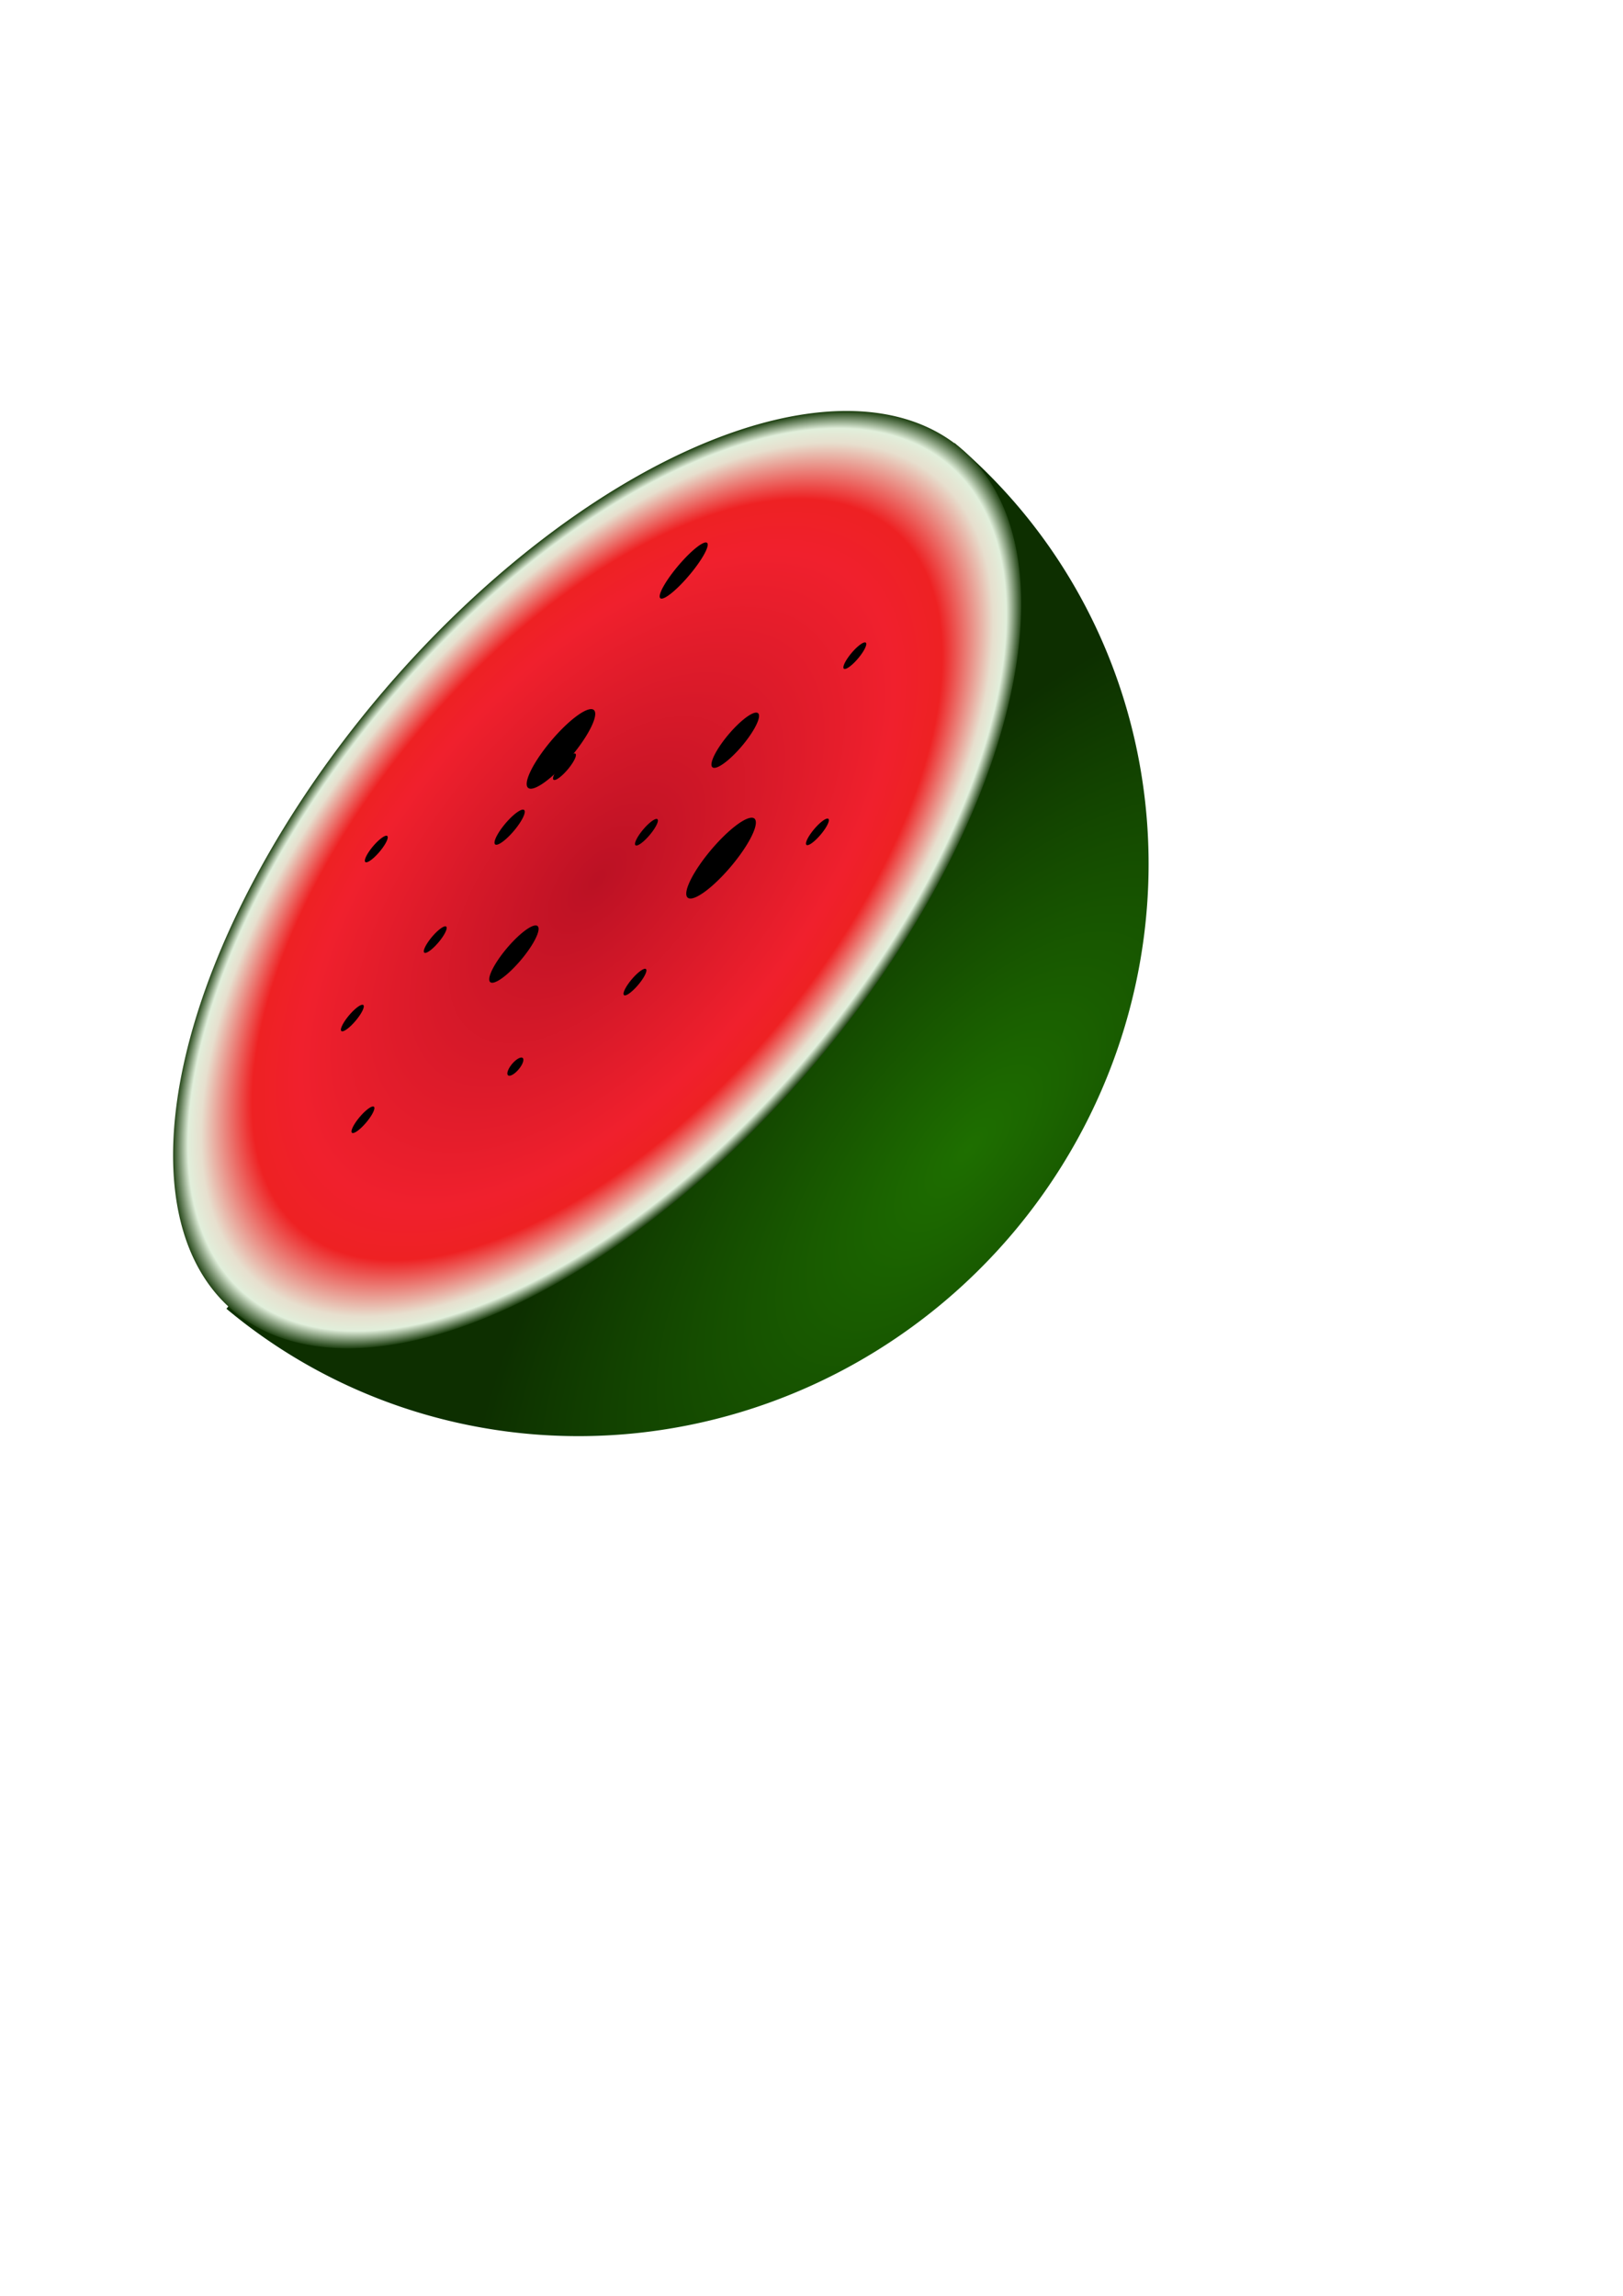 <?xml version="1.0" encoding="UTF-8"?>
<svg width="793.701" height="1122.52" xmlns="http://www.w3.org/2000/svg" xmlns:svg="http://www.w3.org/2000/svg" xmlns:xlink="http://www.w3.org/1999/xlink">
 <defs>
  <linearGradient id="linearGradient2251">
   <stop stop-color="#bb1124" offset="0" id="stop2252"/>
   <stop stop-color="#f0202d" offset="0.698" id="stop2257"/>
   <stop stop-color="#ee2123" offset="0.811" id="stop2254"/>
   <stop stop-color="#e7dfce" offset="0.931" id="stop2256"/>
   <stop stop-color="#e1efdb" offset="0.962" id="stop2255"/>
   <stop stop-color="#173a0a" offset="1" id="stop2253"/>
  </linearGradient>
  <linearGradient id="linearGradient1624">
   <stop stop-color="#1e6f00" offset="0" id="stop1625"/>
   <stop stop-color="#0d2f00" offset="1" id="stop1626"/>
  </linearGradient>
  <radialGradient xlink:href="#linearGradient1624" r="222.532" id="radialGradient1627" gradientUnits="userSpaceOnUse" gradientTransform="scale(1.537,0.651)" fy="1062.242" fx="284.173" cy="1062.242" cx="284.173"/>
  <radialGradient xlink:href="#linearGradient2251" r="0.5" id="radialGradient2250" fy="0.5" fx="0.5" cy="0.5" cx="0.5"/>
 </defs>
 <g>
  <title>Layer 1</title>
  <g transform="matrix(0.645,-0.764,0.764,0.645,-336.459,449.241) " id="g2912">
   <path fill="url(#radialGradient1627)" fill-rule="evenodd" stroke-width="3pt" id="path1001" d="m696.029,463.788a276.609,271.063 0 0 1 -553.216,0.972l276.607,-0.972l276.609,0z"/>
   <path fill="url(#radialGradient2250)" fill-rule="evenodd" stroke-width="3pt" id="path1000" d="m696.029,467.948a275.916,139.344 0 1 0 -551.832,0a275.916,139.344 0 1 0 551.832,0z"/>
   <path fill="#000000" fill-rule="evenodd" stroke-width="3pt" id="path2275" d="m354.947,426.352a8.319,2.08 0 1 0 -16.638,0a8.319,2.08 0 1 0 16.638,0z"/>
   <path fill="#000000" fill-rule="evenodd" stroke-width="3pt" id="path2897" d="m463.247,419.242a5.698,1.424 0 1 0 -11.396,-12.123a5.698,1.424 0 1 0 11.396,12.123z"/>
   <path fill="#000000" fill-rule="evenodd" stroke-width="3pt" id="path2898" d="m472.833,501.292a5.578,1.395 0 1 0 -11.157,12.343a5.578,1.395 0 1 0 11.157,-12.343z"/>
   <path fill="#000000" fill-rule="evenodd" stroke-width="3pt" id="path2899" d="m329.989,496.371a5.546,2.08 0 1 0 -11.092,0a5.546,2.08 0 1 0 11.092,0z"/>
   <path fill="#000000" fill-rule="evenodd" stroke-width="3pt" id="path2900" d="m523.123,479.488a7.34,1.835 0 1 0 -14.681,-7.83a7.34,1.835 0 1 0 14.681,7.83z"/>
   <path fill="#000000" fill-rule="evenodd" stroke-width="3pt" id="path2901" d="m567.885,399.364a4.961,0.997 0 1 0 -9.922,6.836a4.961,0.997 0 1 0 9.922,-6.836z"/>
   <path fill="#000000" fill-rule="evenodd" stroke-width="3pt" id="path2902" d="m515.782,535.193a8.319,2.08 0 1 0 -16.638,0a8.319,2.08 0 1 0 16.638,0z"/>
   <path fill="#000000" fill-rule="evenodd" stroke-width="3pt" id="path2903" d="m373.275,464.426a7.236,1.809 0 1 0 -14.472,-8.208a7.236,1.809 0 1 0 14.472,8.208z"/>
   <path fill="#000000" fill-rule="evenodd" stroke-width="3pt" id="path2904" d="m264.824,456.162a8.319,2.08 0 1 0 -16.638,0a8.319,2.08 0 1 0 16.638,0z"/>
   <path fill="#000000" fill-rule="evenodd" stroke-width="3pt" id="path2905" d="m402.088,514.396a8.319,2.08 0 1 0 -16.638,0a8.319,2.08 0 1 0 16.638,0z"/>
   <path fill="#000000" fill-rule="evenodd" stroke-width="3pt" id="path2906" d="m420.213,416.836a8.11,2.027 0 1 0 -16.219,3.711a8.11,2.027 0 1 0 16.219,-3.711z"/>
   <path fill="#000000" fill-rule="evenodd" stroke-width="3pt" id="path2907" d="m460.322,420.113a8.319,2.08 0 1 0 -16.638,0a8.319,2.08 0 1 0 16.638,0z"/>
   <path fill="#000000" fill-rule="evenodd" stroke-width="3pt" id="path2908" d="m370.199,375.745a8.319,2.08 0 1 0 -16.638,0a8.319,2.08 0 1 0 16.638,0z"/>
   <path fill="#000000" fill-rule="evenodd" stroke-width="3pt" id="path2909" d="m461.708,471.414a8.319,2.08 0 1 0 -16.638,0a8.319,2.08 0 1 0 16.638,0z"/>
   <path fill="#000000" fill-rule="evenodd" stroke-width="3pt" id="path2910" d="m593.427,493.598a8.319,2.08 0 1 0 -16.638,0a8.319,2.08 0 1 0 16.638,0z"/>
   <path fill="#000000" fill-rule="evenodd" stroke-width="3pt" id="path2911" d="m299.486,420.113a8.319,2.08 0 1 0 -16.638,0a8.319,2.08 0 1 0 16.638,0z"/>
  </g>
 </g>
</svg>